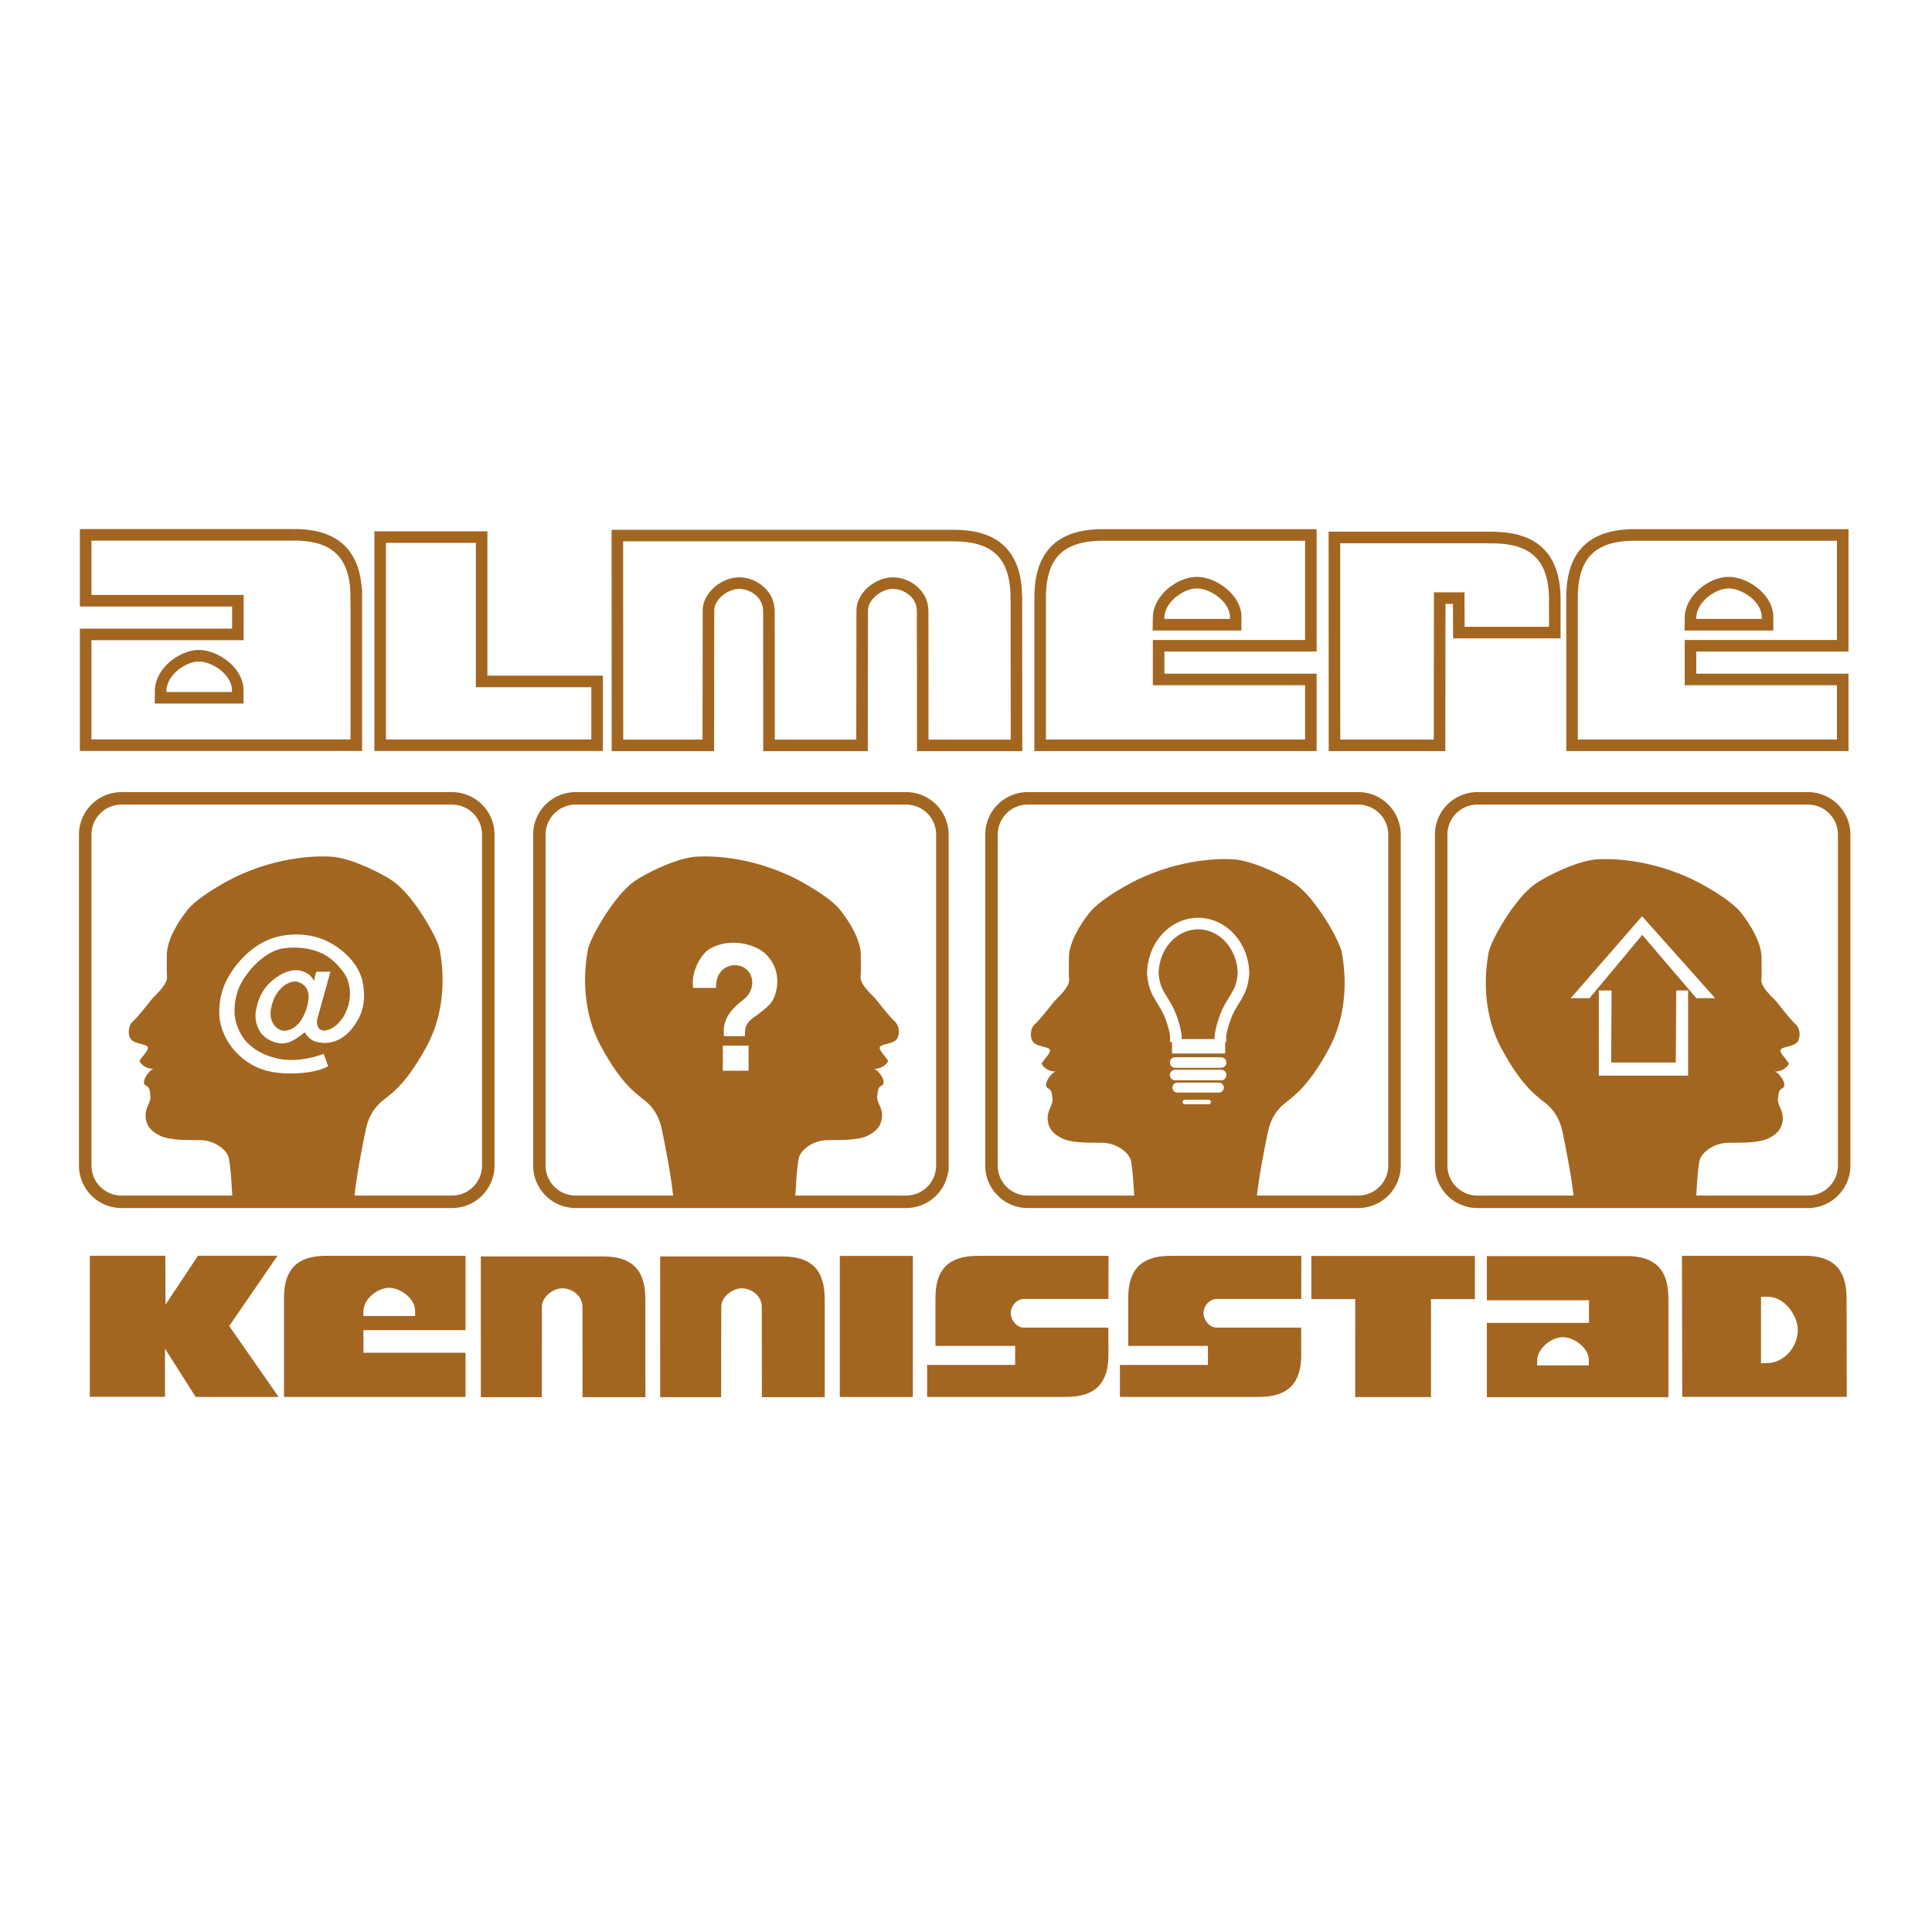 <svg xmlns="http://www.w3.org/2000/svg" width="2500" height="2500" viewBox="0 0 192.756 192.756"><path fill="#fff" d="M0 192.756h192.756V0H0v192.756z"/><path d="M94.021 116.285a3.618 3.618 0 0 1-3.614 3.619H57.429a3.618 3.618 0 0 1-3.615-3.619V83.271a3.617 3.617 0 0 1 3.615-3.619h32.979a3.617 3.617 0 0 1 3.614 3.619v33.014h-.001z" fill-rule="evenodd" clip-rule="evenodd" fill="#fff" stroke="#a36621" stroke-width="1.245" stroke-miterlimit="2.613"/><path d="M79.33 119.773s.158-3.691.411-4.383c.271-.752 1.432-1.641 2.866-1.641 1.432 0 3.001 0 3.89-.41.885-.41 1.431-.955 1.5-1.912.069-.957-.544-1.404-.478-2.049.052-.504.069-.902.431-1.064.617-.271-.259-1.537-.739-1.672.82 0 1.331-.543 1.399-.818-.478-.682-.956-1.092-.819-1.365.137-.273.956-.273 1.504-.615.544-.34.477-1.502 0-1.912-.479-.41-1.611-1.865-1.913-2.244-.288-.359-1.597-1.443-1.519-2.24.048-.477.018-1.116.018-2.279-.067-1.433-1.023-3.074-2.046-4.371-.794-1.007-2.544-2.058-3.345-2.528-3.956-2.328-8.343-3.016-11.276-2.782-2.187.298-4.958 1.767-5.92 2.439-2.046 1.436-4.435 5.672-4.642 6.833-.204 1.161-.944 5.467 1.307 9.637 2.251 4.164 3.809 4.867 4.628 5.617.819.754 1.233 1.686 1.439 2.645.203.953 1.091 5.326 1.158 7.105l12.146.009z" fill-rule="evenodd" clip-rule="evenodd" fill="#a36621"/><path d="M8.503 116.285a3.618 3.618 0 0 0 3.616 3.619h32.978a3.618 3.618 0 0 0 3.616-3.619V83.271a3.617 3.617 0 0 0-3.616-3.619H12.119a3.617 3.617 0 0 0-3.616 3.619v33.014z" fill-rule="evenodd" clip-rule="evenodd" fill="#fff" stroke="#a36621" stroke-width="1.245" stroke-miterlimit="2.613"/><path d="M23.197 119.773s-.159-3.691-.411-4.383c-.272-.752-1.433-1.641-2.867-1.641-1.431 0-3 0-3.888-.41-.886-.41-1.433-.955-1.501-1.912-.07-.957.542-1.404.477-2.049-.051-.504-.068-.902-.433-1.064-.613-.271.263-1.537.741-1.672-.819 0-1.33-.543-1.399-.818.478-.682.957-1.092.819-1.365-.136-.273-.955-.273-1.501-.615-.545-.34-.478-1.502 0-1.912s1.608-1.865 1.913-2.244c.285-.359 1.594-1.443 1.517-2.24-.046-.477-.018-1.116-.018-2.279.068-1.433 1.024-3.074 2.048-4.371.793-1.007 2.542-2.058 3.344-2.528 3.956-2.328 8.344-3.016 11.276-2.782 2.188.298 4.957 1.767 5.919 2.439 2.047 1.436 4.436 5.672 4.642 6.833.204 1.161.947 5.467-1.307 9.637-2.251 4.164-3.808 4.867-4.628 5.617-.816.754-1.233 1.686-1.437 2.645-.205.953-1.092 5.326-1.159 7.105l-12.147.009z" fill-rule="evenodd" clip-rule="evenodd" fill="#a36621"/><path d="M139.129 116.285a3.618 3.618 0 0 1-3.615 3.619h-32.979a3.619 3.619 0 0 1-3.616-3.619V83.271a3.618 3.618 0 0 1 3.616-3.619h32.979a3.618 3.618 0 0 1 3.615 3.619v33.014zM183.993 116.285a3.616 3.616 0 0 1-3.613 3.619H147.4a3.617 3.617 0 0 1-3.613-3.619V83.271a3.616 3.616 0 0 1 3.613-3.619h32.979a3.615 3.615 0 0 1 3.613 3.619v33.014h.001z" fill-rule="evenodd" clip-rule="evenodd" fill="#fff" stroke="#a36621" stroke-width="1.245" stroke-miterlimit="2.613"/><path d="M72.235 103.381c-.206-1.631.652-2.658 1.988-3.689.636-.498.874-1.236.823-1.801-.188-2.267-3.737-2.181-3.6.67H69.15c-.122-.842.068-2.318 1.284-3.622 1.749-1.408 4.663-.98 5.932.222 1.578 1.494 1.304 3.537.755 4.583-.343.65-1.166 1.184-1.647 1.578-1.146.703-1.182 1.322-1.146 2.059h-2.093zm-.119.945h2.57v2.504h-2.57v-2.504zM28.159 102.816c-.691-.158-1.224-.883-1.162-1.857.062-.785.44-1.744.927-2.23.519-.598 1.304-.945 1.806-.758.848.283 1.036.883 1.052 1.385.033.945-.471 2.391-1.288 3.035-.33.298-.927.519-1.335.425zm3.393-5.867l-.236.932c-.124-.316-.424-.773-1.24-1.01-.879-.25-1.932.143-2.89.943-1.242 1.039-1.508 2.281-1.649 3.004-.127.693-.017 1.434.44 2.154.535.834 1.665 1.131 2.088 1.131.707 0 1.272-.25 2.34-1.115.252.424.566.771 1.068.93 1.053.297 1.791.062 2.373-.223.612-.299 1.397-.99 2.024-2.264.66-1.354.441-2.83.316-3.443-.347-1.65-1.604-2.971-3.11-3.853-1.682-.99-3.801-1.116-5.576-.629-1.854.519-3.33 1.934-4.161 3.099-.975 1.365-1.479 2.688-1.463 4.559 0 1.117.583 2.531 1.368 3.475 1.617 1.902 3.345 2.25 4.46 2.391 1.35.158 3.628.096 5.042-.645l-.455-1.242c-1.447.535-3.173.818-4.713.439-1.319-.312-2.262-.881-2.984-1.635-.533-.566-1.194-1.76-1.194-3.018 0-.725.063-2.234 1.257-3.758.816-1.148 2.167-2.25 3.347-2.502 1.333-.282 3.312-.126 4.647.74.927.613 1.931 1.777 2.106 2.594.298.928.186 2.123-.299 3.066-.158.424-.786 1.273-1.398 1.541-.299.174-.769.299-1.068.127-.392-.207-.392-.709-.347-1.039l1.319-4.75h-1.412v.001z" fill-rule="evenodd" clip-rule="evenodd" fill="#fff"/><path d="M169.198 120.041s.157-3.689.41-4.385c.272-.752 1.434-1.641 2.867-1.641 1.432 0 3.002 0 3.889-.408.887-.41 1.433-.957 1.502-1.914.068-.955-.545-1.404-.479-2.049.051-.502.068-.9.43-1.062.616-.273-.259-1.537-.738-1.672.819 0 1.332-.545 1.399-.818-.477-.684-.955-1.092-.819-1.365.138-.273.956-.273 1.502-.615.547-.342.479-1.504 0-1.914-.478-.408-1.609-1.863-1.91-2.244-.288-.357-1.599-1.441-1.521-2.238.047-.479.019-1.119.019-2.28-.067-1.433-1.023-3.074-2.045-4.372-.795-1.007-2.546-2.057-3.347-2.528-3.957-2.326-8.344-3.016-11.276-2.782-2.187.299-4.957 1.767-5.919 2.44-2.047 1.435-4.436 5.672-4.642 6.832-.204 1.163-.944 5.469 1.305 9.637 2.254 4.166 3.812 4.869 4.629 5.619.819.752 1.232 1.686 1.438 2.643.204.955 1.092 5.328 1.159 7.104l12.147.012z" fill-rule="evenodd" clip-rule="evenodd" fill="#a36621"/><path fill-rule="evenodd" clip-rule="evenodd" fill="#fff" d="M169.244 99.586h1.872l-7.285-8.171-7.116 8.171h1.874l5.257-6.311 5.398 6.311z"/><path fill-rule="evenodd" clip-rule="evenodd" fill="#fff" d="M167.237 98.82l-.043 7.184h-6.448l.042-7.184h-1.272v8.498h8.907V98.82h-1.186z"/><path d="M113.198 120.041s-.159-3.689-.411-4.385c-.271-.752-1.434-1.641-2.866-1.641-1.434 0-3.001 0-3.891-.408-.886-.41-1.431-.957-1.5-1.914-.068-.955.543-1.404.478-2.049-.051-.502-.067-.9-.433-1.062-.613-.273.263-1.537.739-1.672-.819 0-1.329-.545-1.397-.818.477-.684.956-1.092.818-1.365-.136-.273-.956-.273-1.502-.615-.545-.342-.477-1.504 0-1.914.479-.408 1.609-1.863 1.913-2.244.286-.357 1.596-1.441 1.519-2.238-.048-.479-.02-1.119-.02-2.28.067-1.433 1.024-3.074 2.048-4.372.793-1.007 2.542-2.057 3.343-2.528 3.958-2.326 8.346-3.016 11.278-2.782 2.188.299 4.957 1.767 5.919 2.44 2.046 1.435 4.435 5.672 4.641 6.832.204 1.163.947 5.469-1.305 9.637-2.254 4.166-3.81 4.869-4.629 5.619-.817.752-1.233 1.686-1.438 2.643-.204.955-1.092 5.328-1.159 7.104l-12.145.012z" fill-rule="evenodd" clip-rule="evenodd" fill="#a36621"/><path d="M117.292 104.027c.09-.629-.018-1.225-.358-2.25-.722-2.16-1.709-2.342-1.916-4.59 0-2.785 2.024-5.042 4.523-5.042 2.496 0 4.521 2.257 4.521 5.042-.207 2.248-1.195 2.43-1.913 4.59-.343 1.025-.45 1.621-.362 2.25" fill="none" stroke="#fff" stroke-width="1.153" stroke-miterlimit="2.613"/><path fill="#fff" d="M116.933 105.107h5.303v-1.439h-5.303v1.439z"/><path d="M117.245 106.008h4.588m-4.588 1.248h4.588" fill="none" stroke="#fff" stroke-width="1.05" stroke-linecap="round" stroke-miterlimit="2.613"/><path fill="none" stroke="#fff" stroke-width=".996" stroke-linecap="round" stroke-miterlimit="2.613" d="M117.472 108.508h4.135"/><path fill="none" stroke="#fff" stroke-width=".452" stroke-linecap="round" stroke-miterlimit="2.613" d="M118.214 109.945h2.375"/><path fill="#a36621" d="M83.787 139.379h7.288v-14.078h-7.288v14.078z"/><path d="M32.513 125.293h13.935v7.414H36.26l-.002 2.256h10.19v4.408H28.333v-9.891c-.003-2.789 1.283-4.187 4.18-4.187zm6.301 3.189c-1.09 0-2.6 1.092-2.557 2.422l-.005.395h5.164v-.395c.085-1.355-1.511-2.422-2.602-2.422zM162.271 125.316c2.785-.002 4.185 1.285 4.185 4.186h.003v9.896h-18.115v-7.416l10.188.002.002-2.256h-10.189v-4.408h13.923l.003-.004zm-6.351 8.092c-1.091 0-2.601 1.094-2.556 2.424l-.006.393h5.163v-.393c.084-1.357-1.51-2.424-2.601-2.424zM19.521 139.373h8.275l-4.924-7.078 4.812-7.008h-7.93l-3.243 4.879-.014-4.879H8.959v14.074h7.504v-4.804l3.058 4.816zM147.151 125.309v4.302h-4.379l-.003 9.776h-7.563l.002-9.776h-4.377v-4.302h16.32zM64.387 129.547l.005 9.85h-6.273l-.008-8.951v-.041c0-1.119-1-1.842-1.95-1.869-.951-.027-2.128.848-2.095 1.887v.023l-.01 8.951h-6.081l-.005-14.043h12.209l.019.002c2.785-.002 4.183 1.285 4.183 4.186l.006.005zM82.281 129.547l.005 9.85h-6.273l-.008-8.951-.001-.041c0-1.119-.999-1.842-1.95-1.869-.95-.027-2.128.848-2.094 1.887v.023l-.011 8.951h-6.081l-.004-14.043h12.209l.019.002c2.785-.002 4.184 1.285 4.183 4.186l.006.005zM125.635 139.371h-13.9v-3.193h8.781v-1.895h-7.95v-4.803l-.001.004c-.004-2.787 1.283-4.188 4.181-4.186l-.002-.006h13.088l-.009 4.309h-8.356l-.046-.002c-.775 0-1.325.709-1.345 1.379-.02.668.586 1.498 1.307 1.473l.003-.008.024.012h8.408l.005 2.725c.004 2.789-1.282 4.188-4.18 4.188l-.008.003zM106.399 139.371h-13.9v-3.193h8.782v-1.895H93.33v-4.803.004c-.003-2.787 1.283-4.188 4.18-4.186l-.001-.006h13.087l-.008 4.309h-8.357l-.046-.002c-.776 0-1.325.709-1.344 1.379-.021.668.586 1.498 1.306 1.473l.003-.008.024.012h8.408l.005 2.725h.001c.003 2.789-1.283 4.188-4.18 4.188l-.009.003zM180.044 125.287c2.785-.002 4.183 1.283 4.183 4.184l.004.01.021 9.887h-16.417l-.026-14.076h12.229l.006-.005zm-3.795 10.711c1.797 0 3.072-1.648 3.115-3.199.045-1.551-1.359-3.473-3.026-3.416l-.642.002v6.633l.553-.02z" fill-rule="evenodd" clip-rule="evenodd" fill="#a36621"/><path d="M110.012 53.373h20.773v11.054l-15.188-.001-.002 3.361h15.189v6.572h-27.006V59.616c-.003-4.158 1.914-6.243 6.234-6.243zm9.394 4.756c-1.625 0-3.877 1.628-3.811 3.611l-.011.587h7.699v-.587c.128-2.022-2.253-3.611-3.877-3.611zM163.077 53.373h20.773v11.054l-15.188-.001-.002 3.361h15.19v6.572h-27.006V59.616c-.003-4.158 1.914-6.243 6.233-6.243zm9.395 4.756c-1.627 0-3.877 1.628-3.812 3.611l-.009.587h7.697v-.587c.128-2.022-2.251-3.611-3.876-3.611zM29.308 53.357c4.152-.004 6.237 1.915 6.237 6.239l.005-.002v14.754H8.545V63.294l15.187.002.002-3.361H8.545v-6.572H29.3l.008-.006zm-9.469 12.064c-1.626 0-3.878 1.627-3.81 3.611l-.01.587h7.698v-.587c.126-2.021-2.252-3.611-3.878-3.611zM95.135 53.433l.028.004c4.152-.005 6.236 1.913 6.236 6.238l.009.01.008 14.684h-9.353l-.011-13.345-.002-.062c0-1.669-1.49-2.744-2.907-2.786-1.417-.041-3.173 1.264-3.121 2.811l.001.037-.016 13.345h-9.281l-.012-13.345-.002-.062c0-1.669-1.49-2.744-2.908-2.786-1.417-.041-3.172 1.264-3.12 2.811v.037l-.016 13.345h-9.064l-.009-20.936h33.54zM37.929 53.585h10.123v14.402h11.521v6.367H37.929V53.585zM155.119 59.866l.003 3.246h-9.571l-.014-3.441h-1.896l-.016 14.691h-10.484l-.008-20.738h15.745l.008.011c4.152-.003 6.237 1.915 6.237 6.239l-.004-.008z" fill-rule="evenodd" clip-rule="evenodd" fill="#fff" stroke="#a36621" stroke-width="1.153" stroke-miterlimit="2.613"/></svg>